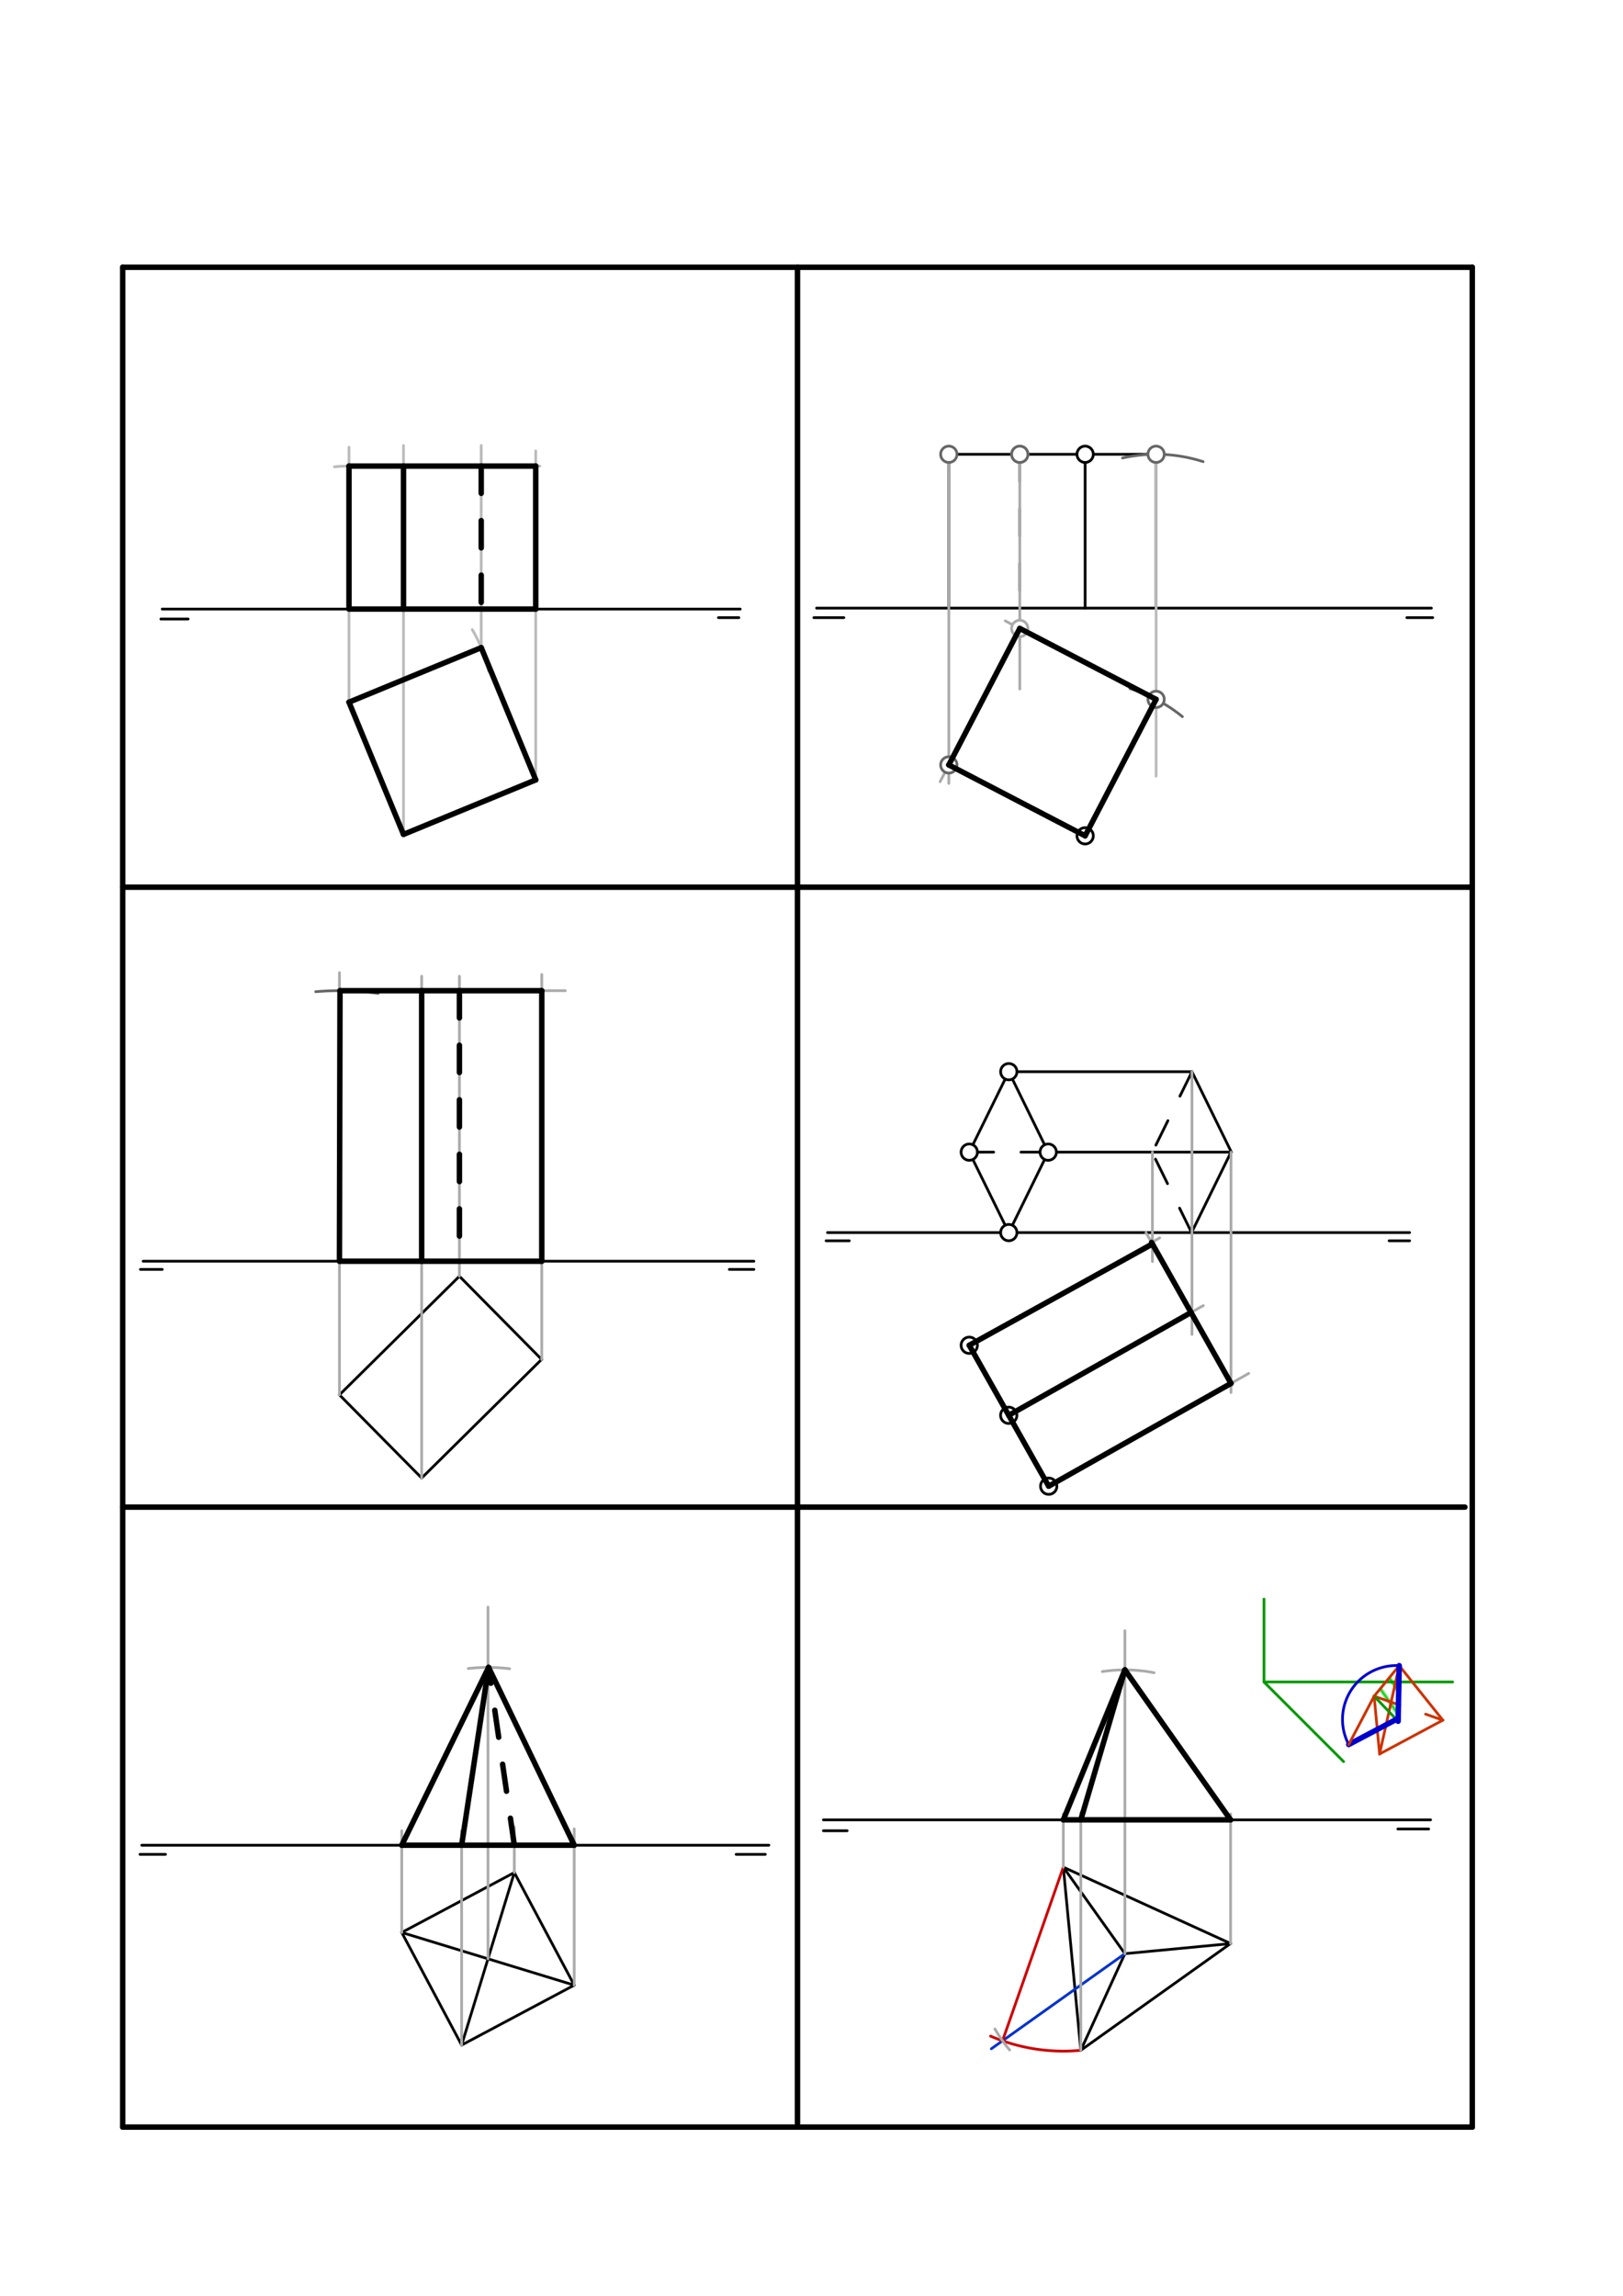 <svg xmlns="http://www.w3.org/2000/svg" class="svg--816" height="100%" preserveAspectRatio="xMidYMid meet" viewBox="0 0 595.276 841.89" width="100%"><defs><marker id="marker-arrow" markerHeight="16" markerUnits="userSpaceOnUse" markerWidth="24" orient="auto-start-reverse" refX="24" refY="4" viewBox="0 0 24 8"><path d="M 0 0 L 24 4 L 0 8 z" stroke="inherit"></path></marker></defs><g class="aux-layer--949"><g class="element--733"><defs><pattern height="5" id="fill_212_1i855g__pattern-stripes" patternTransform="rotate(-305)" patternUnits="userSpaceOnUse" width="5"><rect fill="#00cc00" height="1" transform="translate(0,0)" width="5"></rect></pattern></defs><g fill="url(#fill_212_1i855g__pattern-stripes)"><path d="M 513.2 610.8 L 512.8 631.2 L 504 622 L 513.2 610.8 Z" stroke="none"></path></g></g><g class="element--733"><line stroke="#000000" stroke-dasharray="none" stroke-linecap="round" stroke-width="1" x1="59.5" x2="271.5" y1="223.35" y2="223.35"></line></g><g class="element--733"><line stroke="#000000" stroke-dasharray="none" stroke-linecap="round" stroke-width="1" x1="59" x2="69" y1="227" y2="227"></line></g><g class="element--733"><line stroke="#000000" stroke-dasharray="none" stroke-linecap="round" stroke-width="1" x1="271" x2="263.5" y1="226.5" y2="226.5"></line></g><g class="element--733"><line stroke="#000000" stroke-dasharray="none" stroke-linecap="round" stroke-width="1" x1="176.5" x2="128" y1="237.5" y2="257.5"></line></g><g class="element--733"><line stroke="#000000" stroke-dasharray="none" stroke-linecap="round" stroke-width="1" x1="128" x2="147.992" y1="257.5" y2="305.981"></line></g><g class="element--733"><line stroke="#000000" stroke-dasharray="none" stroke-linecap="round" stroke-width="1" x1="147.992" x2="196.473" y1="305.981" y2="285.989"></line></g><g class="element--733"><line stroke="#000000" stroke-dasharray="none" stroke-linecap="round" stroke-width="1" x1="176.5" x2="196.495" y1="237.5" y2="285.989"></line></g><g class="element--733"><line stroke="#000000" stroke-dasharray="none" stroke-linecap="round" stroke-width="1" x1="298.5" x2="309.5" y1="226.5" y2="226.5"></line></g><g class="element--733"><line stroke="#000000" stroke-dasharray="none" stroke-linecap="round" stroke-width="1" x1="525.5" x2="516" y1="226.5" y2="226.5"></line></g><g class="element--733"><line stroke="#000000" stroke-dasharray="none" stroke-linecap="round" stroke-width="1" x1="398" x2="398" y1="223" y2="166.591"></line></g><g class="element--733"><line stroke="#000000" stroke-dasharray="none" stroke-linecap="round" stroke-width="1" x1="348" x2="424.025" y1="166.591" y2="166.591"></line></g><g class="element--733"><line stroke="#000000" stroke-dasharray="none" stroke-linecap="round" stroke-width="1" x1="348" x2="348" y1="166.591" y2="223"></line></g><g class="element--733"><line stroke="#000000" stroke-dasharray="none" stroke-linecap="round" stroke-width="1" x1="424.025" x2="424.025" y1="166.591" y2="223"></line></g><g class="element--733"><line stroke="#000000" stroke-dasharray="none" stroke-linecap="round" stroke-width="1" x1="299.5" x2="525" y1="223" y2="223"></line></g><g class="element--733"><line stroke="#000000" stroke-dasharray="10" stroke-linecap="round" stroke-width="1" x1="374.025" x2="374.025" y1="166.591" y2="223"></line></g><g class="element--733"><line stroke="#000000" stroke-dasharray="none" stroke-linecap="round" stroke-width="1" x1="52.5" x2="276.5" y1="462.5" y2="462.5"></line></g><g class="element--733"><line stroke="#000000" stroke-dasharray="none" stroke-linecap="round" stroke-width="1" x1="51.5" x2="59.5" y1="465.5" y2="465.5"></line></g><g class="element--733"><line stroke="#000000" stroke-dasharray="none" stroke-linecap="round" stroke-width="1" x1="276.5" x2="267.5" y1="465.5" y2="465.5"></line></g><g class="element--733"><line stroke="#000000" stroke-dasharray="none" stroke-linecap="round" stroke-width="1" x1="168.5" x2="124.5" y1="468" y2="511.5"></line></g><g class="element--733"><line stroke="#000000" stroke-dasharray="none" stroke-linecap="round" stroke-width="1" x1="124.5" x2="154.653" y1="511.5" y2="542"></line></g><g class="element--733"><line stroke="#000000" stroke-dasharray="none" stroke-linecap="round" stroke-width="1" x1="154.653" x2="198.598" y1="542" y2="498.555"></line></g><g class="element--733"><line stroke="#000000" stroke-dasharray="none" stroke-linecap="round" stroke-width="1" x1="168.5" x2="198.707" y1="468" y2="498.555"></line></g><g class="element--733"><line stroke="#000000" stroke-dasharray="none" stroke-linecap="round" stroke-width="1" x1="303.5" x2="517" y1="452" y2="452"></line></g><g class="element--733"><line stroke="#000000" stroke-dasharray="none" stroke-linecap="round" stroke-width="1" x1="303" x2="311.5" y1="455" y2="455"></line></g><g class="element--733"><line stroke="#000000" stroke-dasharray="none" stroke-linecap="round" stroke-width="1" x1="517" x2="509.5" y1="455" y2="455"></line></g><g class="element--733"><line stroke="#000000" stroke-dasharray="none" stroke-linecap="round" stroke-width="1" x1="355.5" x2="370" y1="422.5" y2="452"></line></g><g class="element--733"><line stroke="#000000" stroke-dasharray="none" stroke-linecap="round" stroke-width="1" x1="370" x2="384.457" y1="452" y2="422.5"></line></g><g class="element--733"><line stroke="#000000" stroke-dasharray="none" stroke-linecap="round" stroke-width="1" x1="384.457" x2="370" y1="422.5" y2="393"></line></g><g class="element--733"><line stroke="#000000" stroke-dasharray="none" stroke-linecap="round" stroke-width="1" x1="370" x2="355.5" y1="393" y2="422.5"></line></g><g class="element--733"><line stroke="#000000" stroke-dasharray="none" stroke-linecap="round" stroke-width="1" x1="384.457" x2="451.5" y1="422.5" y2="422.5"></line></g><g class="element--733"><line stroke="#000000" stroke-dasharray="none" stroke-linecap="round" stroke-width="1" x1="451.5" x2="437.043" y1="422.5" y2="452"></line></g><g class="element--733"><line stroke="#000000" stroke-dasharray="none" stroke-linecap="round" stroke-width="1" x1="370" x2="437.181" y1="393" y2="393"></line></g><g class="element--733"><line stroke="#000000" stroke-dasharray="none" stroke-linecap="round" stroke-width="1" x1="437.181" x2="451.638" y1="393" y2="422.5"></line></g><g class="element--733"><line stroke="#000000" stroke-dasharray="10" stroke-linecap="round" stroke-width="1" x1="437.043" x2="422.543" y1="452" y2="422.5"></line></g><g class="element--733"><line stroke="#000000" stroke-dasharray="10" stroke-linecap="round" stroke-width="1" x1="437.181" x2="422.681" y1="393" y2="422.5"></line></g><g class="element--733"><line stroke="#000000" stroke-dasharray="10" stroke-linecap="round" stroke-width="1" x1="384.457" x2="355.5" y1="422.5" y2="422.5"></line></g><g class="element--733"><line stroke="#000000" stroke-dasharray="none" stroke-linecap="round" stroke-width="1" x1="355.5" x2="384.637" y1="493.32" y2="545"></line></g><g class="element--733"><line stroke="#000000" stroke-dasharray="none" stroke-linecap="round" stroke-width="1" x1="52" x2="282" y1="676.65" y2="676.65"></line></g><g class="element--733"><line stroke="#000000" stroke-dasharray="none" stroke-linecap="round" stroke-width="1" x1="51.35" x2="60.7" y1="680" y2="680"></line></g><g class="element--733"><line stroke="#000000" stroke-dasharray="none" stroke-linecap="round" stroke-width="1" x1="280.7" x2="270" y1="680" y2="680"></line></g><g class="element--733"><line stroke="#000000" stroke-dasharray="none" stroke-linecap="round" stroke-width="1" x1="188.7" x2="147.35" y1="686.65" y2="708.65"></line></g><g class="element--733"><line stroke="#000000" stroke-dasharray="none" stroke-linecap="round" stroke-width="1" x1="147.35" x2="169.319" y1="708.65" y2="749.941"></line></g><g class="element--733"><line stroke="#000000" stroke-dasharray="none" stroke-linecap="round" stroke-width="1" x1="169.319" x2="210.61" y1="749.941" y2="727.972"></line></g><g class="element--733"><line stroke="#000000" stroke-dasharray="none" stroke-linecap="round" stroke-width="1" x1="210.61" x2="188.641" y1="727.972" y2="686.681"></line></g><g class="element--733"><line stroke="#000000" stroke-dasharray="none" stroke-linecap="round" stroke-width="1" x1="147.35" x2="210.61" y1="708.65" y2="727.972"></line></g><g class="element--733"><line stroke="#000000" stroke-dasharray="none" stroke-linecap="round" stroke-width="1" x1="188.641" x2="169.319" y1="686.681" y2="749.941"></line></g><g class="element--733"><line stroke="#000000" stroke-dasharray="none" stroke-linecap="round" stroke-width="1" x1="302" x2="524.7" y1="667.35" y2="667.35"></line></g><g class="element--733"><line stroke="#000000" stroke-dasharray="none" stroke-linecap="round" stroke-width="1" x1="302" x2="310.7" y1="671.35" y2="671.35"></line></g><g class="element--733"><line stroke="#000000" stroke-dasharray="none" stroke-linecap="round" stroke-width="1" x1="524" x2="512.7" y1="670.7" y2="670.7"></line></g><g class="element--733"><line stroke="#000000" stroke-dasharray="none" stroke-linecap="round" stroke-width="1" x1="451.35" x2="390" y1="712.7" y2="684.7"></line></g><g class="element--733"><line stroke="#000000" stroke-dasharray="none" stroke-linecap="round" stroke-width="1" x1="396.413" x2="390" y1="751.859" y2="684.7"></line></g><g class="element--733"><line stroke="#000000" stroke-dasharray="none" stroke-linecap="round" stroke-width="1" x1="396.413" x2="451.35" y1="751.859" y2="712.7"></line></g><g class="element--733"><line stroke="#000000" stroke-dasharray="none" stroke-linecap="round" stroke-width="1" x1="412.583" x2="390" y1="716.429" y2="684.7"></line></g><g class="element--733"><line stroke="#000000" stroke-dasharray="none" stroke-linecap="round" stroke-width="1" x1="412.583" x2="451.306" y1="716.429" y2="712.731"></line></g><g class="element--733"><line stroke="#000000" stroke-dasharray="none" stroke-linecap="round" stroke-width="1" x1="412.583" x2="396.413" y1="716.429" y2="751.859"></line></g><g class="element--733"><line stroke="#bbbbbb" stroke-dasharray="none" stroke-linecap="round" stroke-width="1" x1="128" x2="128" y1="257.5" y2="164"></line></g><g class="element--733"><path d="M 173.206 230.88 A 52.462 52.462 0 0 1 179.224 246.173" fill="none" stroke="#bbbbbb" stroke-dasharray="none" stroke-linecap="round" stroke-width="1"></path></g><g class="element--733"><path d="M 122.651 171.183 A 52.441 52.441 0 0 1 133.406 171.188" fill="none" stroke="#bbbbbb" stroke-dasharray="none" stroke-linecap="round" stroke-width="1"></path></g><g class="element--733"><line stroke="#bbbbbb" stroke-dasharray="none" stroke-linecap="round" stroke-width="1" x1="128" x2="198" y1="170.909" y2="170.909"></line></g><g class="element--733"><line stroke="#bbbbbb" stroke-dasharray="none" stroke-linecap="round" stroke-width="1" x1="147.992" x2="147.992" y1="305.981" y2="163.35"></line></g><g class="element--733"><line stroke="#bbbbbb" stroke-dasharray="none" stroke-linecap="round" stroke-width="1" x1="176.5" x2="176.5" y1="237.5" y2="163.35"></line></g><g class="element--733"><line stroke="#bbbbbb" stroke-dasharray="none" stroke-linecap="round" stroke-width="1" x1="196.495" x2="196.495" y1="285.989" y2="165.35"></line></g><g class="element--733"><line stroke="#bbbbbb" stroke-dasharray="none" stroke-linecap="round" stroke-width="1" x1="424.025" x2="424.025" y1="166.591" y2="284.65"></line></g><g class="element--733"><path d="M 411.706 167.952 A 56.409 56.409 0 0 1 441.28 169.294" fill="none" stroke="#666666" stroke-dasharray="none" stroke-linecap="round" stroke-width="1"></path></g><g class="element--733"><path d="M 414.445 252.541 A 56.409 56.409 0 0 1 433.676 262.805" fill="none" stroke="#666666" stroke-dasharray="none" stroke-linecap="round" stroke-width="1"></path></g><g class="element--733"><line stroke="#666666" stroke-dasharray="none" stroke-linecap="round" stroke-width="1" x1="398" x2="424.025" y1="306.5" y2="256.453"></line></g><g class="element--733"><line stroke="#aaaaaa" stroke-dasharray="none" stroke-linecap="round" stroke-width="1" x1="374.025" x2="374.025" y1="166.591" y2="252.65"></line></g><g class="element--733"><line stroke="#aaaaaa" stroke-dasharray="none" stroke-linecap="round" stroke-width="1" x1="424.025" x2="368.7" y1="256.453" y2="227.684"></line></g><g class="element--733"><line stroke="#aaaaaa" stroke-dasharray="none" stroke-linecap="round" stroke-width="1" x1="374.025" x2="344.802" y1="230.453" y2="286.65"></line></g><g class="element--733"><line stroke="#aaaaaa" stroke-dasharray="none" stroke-linecap="round" stroke-width="1" x1="348" x2="348" y1="166.591" y2="287.3"></line></g><g class="element--733"><line stroke="#666666" stroke-dasharray="none" stroke-linecap="round" stroke-width="1" x1="348" x2="398" y1="280.5" y2="306.5"></line></g><g class="element--733"><line stroke="#aaaaaa" stroke-dasharray="none" stroke-linecap="round" stroke-width="1" x1="124.5" x2="124.5" y1="511.5" y2="356.7"></line></g><g class="element--733"><path d="M 115.805 363.669 A 99.213 99.213 0 0 1 138.703 364.309" fill="none" stroke="#666666" stroke-dasharray="none" stroke-linecap="round" stroke-width="1"></path></g><g class="element--733"><line stroke="#aaaaaa" stroke-dasharray="none" stroke-linecap="round" stroke-width="1" x1="124.703" x2="207.35" y1="363.288" y2="363.288"></line></g><g class="element--733"><line stroke="#aaaaaa" stroke-dasharray="none" stroke-linecap="round" stroke-width="1" x1="154.653" x2="154.653" y1="542" y2="358"></line></g><g class="element--733"><line stroke="#aaaaaa" stroke-dasharray="none" stroke-linecap="round" stroke-width="1" x1="168.5" x2="168.5" y1="468" y2="358"></line></g><g class="element--733"><line stroke="#aaaaaa" stroke-dasharray="none" stroke-linecap="round" stroke-width="1" x1="198.707" x2="198.707" y1="498.555" y2="357.35"></line></g><g class="element--733"><line stroke="#aaaaaa" stroke-dasharray="none" stroke-linecap="round" stroke-width="1" x1="384.637" x2="458" y1="545" y2="503.638"></line></g><g class="element--733"><line stroke="#aaaaaa" stroke-dasharray="none" stroke-linecap="round" stroke-width="1" x1="451.5" x2="451.5" y1="422.5" y2="510.65"></line></g><g class="element--733"><line stroke="#aaaaaa" stroke-dasharray="none" stroke-linecap="round" stroke-width="1" x1="369.978" x2="441.35" y1="519" y2="478.761"></line></g><g class="element--733"><line stroke="#aaaaaa" stroke-dasharray="none" stroke-linecap="round" stroke-width="1" x1="437.181" x2="437.181" y1="393" y2="489.35"></line></g><g class="element--733"><line stroke="#aaaaaa" stroke-dasharray="none" stroke-linecap="round" stroke-width="1" x1="355.5" x2="425.35" y1="493.32" y2="453.939"></line></g><g class="element--733"><line stroke="#aaaaaa" stroke-dasharray="none" stroke-linecap="round" stroke-width="1" x1="422.681" x2="422.681" y1="422.5" y2="462.65"></line></g><g class="element--733"><line stroke="#aaaaaa" stroke-dasharray="none" stroke-linecap="round" stroke-width="1" x1="451.5" x2="420.32" y1="507.303" y2="452"></line></g><g class="element--733"><line stroke="#aaaaaa" stroke-dasharray="none" stroke-linecap="round" stroke-width="1" x1="178.98" x2="178.98" y1="718.311" y2="589.35"></line></g><g class="element--733"><path d="M 171.753 611.855 A 65.197 65.197 0 0 1 186.915 611.938" fill="none" stroke="#aaaaaa" stroke-dasharray="none" stroke-linecap="round" stroke-width="1"></path></g><g class="element--733"><line stroke="#aaaaaa" stroke-dasharray="none" stroke-linecap="round" stroke-width="1" x1="147.35" x2="147.35" y1="708.65" y2="671.35"></line></g><g class="element--733"><line stroke="#aaaaaa" stroke-dasharray="none" stroke-linecap="round" stroke-width="1" x1="169.319" x2="169.319" y1="749.941" y2="671.35"></line></g><g class="element--733"><line stroke="#aaaaaa" stroke-dasharray="none" stroke-linecap="round" stroke-width="1" x1="188.641" x2="188.641" y1="686.681" y2="670"></line></g><g class="element--733"><line stroke="#aaaaaa" stroke-dasharray="none" stroke-linecap="round" stroke-width="1" x1="210.61" x2="210.61" y1="727.972" y2="670.65"></line></g><g class="element--733"><line stroke="#009900" stroke-dasharray="none" stroke-linecap="round" stroke-width="1" x1="463.6" x2="463.6" y1="586.4" y2="616.8"></line></g><g class="element--733"><line stroke="#009900" stroke-dasharray="none" stroke-linecap="round" stroke-width="1" x1="463.6" x2="492.8" y1="616.8" y2="646"></line></g><g class="element--733"><line stroke="#009900" stroke-dasharray="none" stroke-linecap="round" stroke-width="1" x1="463.6" x2="532.8" y1="616.8" y2="616.8"></line></g><g class="element--733"><line stroke="#cc3300" stroke-dasharray="none" stroke-linecap="round" stroke-width="1" x1="504" x2="506" y1="622" y2="643.2"></line></g><g class="element--733"><line stroke="#cc3300" stroke-dasharray="none" stroke-linecap="round" stroke-width="1" x1="506" x2="529.2" y1="643.2" y2="630.8"></line></g><g class="element--733"><line stroke="#cc3300" stroke-dasharray="10" stroke-linecap="round" stroke-width="1" x1="504" x2="529.2" y1="622" y2="630.8"></line></g><g class="element--733"><line stroke="#cc3300" stroke-dasharray="none" stroke-linecap="round" stroke-width="1" x1="513.2" x2="506" y1="610.8" y2="643.2"></line></g><g class="element--733"><line stroke="#cc3300" stroke-dasharray="none" stroke-linecap="round" stroke-width="1" x1="513.2" x2="504" y1="610.8" y2="622"></line></g><g class="element--733"><line stroke="#cc3300" stroke-dasharray="none" stroke-linecap="round" stroke-width="1" x1="513.2" x2="529.2" y1="610.8" y2="630.8"></line></g><g class="element--733"><line stroke="#009900" stroke-dasharray="none" stroke-linecap="round" stroke-width="1" x1="512.8" x2="513.2" y1="631.2" y2="610.8"></line></g><g class="element--733"><line stroke="#009900" stroke-dasharray="none" stroke-linecap="round" stroke-width="1" x1="512.8" x2="504" y1="631.2" y2="622"></line></g><g class="element--733"><line stroke="#0000cc" stroke-dasharray="none" stroke-linecap="round" stroke-width="2" x1="512.8" x2="513.2" y1="631.2" y2="610.8"></line></g><g class="element--733"><path d="M 513.2 610.8 A 19.74 19.74 0 0 0 494.685 639.728" fill="none" stroke="#0000cc" stroke-dasharray="none" stroke-linecap="round" stroke-width="1"></path></g><g class="element--733"><line stroke="#0000cc" stroke-dasharray="none" stroke-linecap="round" stroke-width="2" x1="512.821" x2="494.685" y1="630.154" y2="639.728"></line></g><g class="element--733"><line stroke="#cc3300" stroke-dasharray="none" stroke-linecap="round" stroke-width="1" x1="504" x2="494.685" y1="622" y2="639.728"></line></g><g class="element--733"><line stroke="#0033cc" stroke-dasharray="none" stroke-linecap="round" stroke-width="1" x1="412.583" x2="363.6" y1="716.429" y2="751.293"></line></g><g class="element--733"><path d="M 396.413 751.859 A 67.465 67.465 0 0 1 363.297 746.655" fill="none" stroke="#cc0000" stroke-dasharray="none" stroke-linecap="round" stroke-width="1"></path></g><g class="element--733"><line stroke="#cc0000" stroke-dasharray="none" stroke-linecap="round" stroke-width="1" x1="367.703" x2="390" y1="748.373" y2="684.7"></line></g><g class="element--733"><line stroke="#aaaaaa" stroke-dasharray="none" stroke-linecap="round" stroke-width="1" x1="412.583" x2="412.583" y1="716.429" y2="598"></line></g><g class="element--733"><path d="M 364.895 744.007 A 55.088 55.088 0 0 0 370.305 751.745" fill="none" stroke="#aaaaaa" stroke-dasharray="none" stroke-linecap="round" stroke-width="1"></path></g><g class="element--733"><path d="M 404.304 612.985 A 54.992 54.992 0 0 1 423.29 613.41" fill="none" stroke="#aaaaaa" stroke-dasharray="none" stroke-linecap="round" stroke-width="1"></path></g><g class="element--733"><line stroke="#aaaaaa" stroke-dasharray="none" stroke-linecap="round" stroke-width="1" x1="390" x2="390" y1="684.7" y2="665.2"></line></g><g class="element--733"><line stroke="#aaaaaa" stroke-dasharray="none" stroke-linecap="round" stroke-width="1" x1="396.413" x2="396.413" y1="751.859" y2="664.8"></line></g><g class="element--733"><line stroke="#aaaaaa" stroke-dasharray="none" stroke-linecap="round" stroke-width="1" x1="451.35" x2="451.35" y1="712.7" y2="665.2"></line></g><g class="element--733"><circle cx="398" cy="306.5" r="3" stroke="#000000" stroke-width="1" fill="#ffffff"></circle>}</g><g class="element--733"><circle cx="398" cy="166.591" r="3" stroke="#000000" stroke-width="1" fill="#ffffff"></circle>}</g><g class="element--733"><circle cx="369.978" cy="519" r="3" stroke="#000000" stroke-width="1" fill="#ffffff"></circle>}</g><g class="element--733"><circle cx="355.5" cy="493.32" r="3" stroke="#000000" stroke-width="1" fill="#ffffff"></circle>}</g><g class="element--733"><circle cx="384.637" cy="545" r="3" stroke="#000000" stroke-width="1" fill="#ffffff"></circle>}</g><g class="element--733"><circle cx="384.457" cy="422.5" r="3" stroke="#000000" stroke-width="1" fill="#ffffff"></circle>}</g><g class="element--733"><circle cx="370" cy="393" r="3" stroke="#000000" stroke-width="1" fill="#ffffff"></circle>}</g><g class="element--733"><circle cx="355.5" cy="422.5" r="3" stroke="#000000" stroke-width="1" fill="#ffffff"></circle>}</g><g class="element--733"><circle cx="370" cy="452" r="3" stroke="#000000" stroke-width="1" fill="#ffffff"></circle>}</g><g class="element--733"><circle cx="424.025" cy="166.591" r="3" stroke="#666666" stroke-width="1" fill="#ffffff"></circle>}</g><g class="element--733"><circle cx="424.025" cy="256.453" r="3" stroke="#666666" stroke-width="1" fill="#ffffff"></circle>}</g><g class="element--733"><circle cx="374.025" cy="166.591" r="3" stroke="#aaaaaa" stroke-width="1" fill="#ffffff"></circle>}</g><g class="element--733"><circle cx="374.025" cy="230.453" r="3" stroke="#aaaaaa" stroke-width="1" fill="#ffffff"></circle>}</g><g class="element--733"><circle cx="348" cy="280.5" r="3" stroke="#666666" stroke-width="1" fill="#ffffff"></circle>}</g><g class="element--733"><circle cx="348" cy="166.591" r="3" stroke="#666666" stroke-width="1" fill="#ffffff"></circle>}</g><g class="element--733"><circle cx="374.025" cy="166.591" r="3" stroke="#666666" stroke-width="1" fill="#ffffff"></circle>}</g></g><g class="main-layer--75a"><g class="element--733"><line stroke="#000000" stroke-dasharray="none" stroke-linecap="round" stroke-width="2" x1="45" x2="45" y1="98" y2="780"></line></g><g class="element--733"><line stroke="#000000" stroke-dasharray="none" stroke-linecap="round" stroke-width="2" x1="45" x2="540" y1="98" y2="98"></line></g><g class="element--733"><line stroke="#000000" stroke-dasharray="none" stroke-linecap="round" stroke-width="2" x1="540" x2="540" y1="98" y2="780.016"></line></g><g class="element--733"><line stroke="#000000" stroke-dasharray="none" stroke-linecap="round" stroke-width="2" x1="540" x2="45" y1="780.016" y2="780.016"></line></g><g class="element--733"><line stroke="#000000" stroke-dasharray="none" stroke-linecap="round" stroke-width="2" x1="292.5" x2="292.5" y1="98" y2="778.7"></line></g><g class="element--733"><line stroke="#000000" stroke-dasharray="none" stroke-linecap="round" stroke-width="2" x1="45" x2="540" y1="325.339" y2="325.339"></line></g><g class="element--733"><line stroke="#000000" stroke-dasharray="none" stroke-linecap="round" stroke-width="2" x1="45" x2="537.3" y1="552.677" y2="552.677"></line></g><g class="element--733"><line stroke="#000000" stroke-dasharray="none" stroke-linecap="round" stroke-width="2" x1="128" x2="128" y1="223.35" y2="170.909"></line></g><g class="element--733"><line stroke="#000000" stroke-dasharray="none" stroke-linecap="round" stroke-width="2" x1="128" x2="196.495" y1="170.909" y2="170.909"></line></g><g class="element--733"><line stroke="#000000" stroke-dasharray="none" stroke-linecap="round" stroke-width="2" x1="196.495" x2="196.495" y1="170.909" y2="223.35"></line></g><g class="element--733"><line stroke="#000000" stroke-dasharray="none" stroke-linecap="round" stroke-width="2" x1="196.495" x2="128" y1="223.35" y2="223.35"></line></g><g class="element--733"><line stroke="#000000" stroke-dasharray="none" stroke-linecap="round" stroke-width="2" x1="128" x2="176.5" y1="257.5" y2="237.5"></line></g><g class="element--733"><line stroke="#000000" stroke-dasharray="none" stroke-linecap="round" stroke-width="2" x1="176.5" x2="196.495" y1="237.5" y2="285.989"></line></g><g class="element--733"><line stroke="#000000" stroke-dasharray="none" stroke-linecap="round" stroke-width="2" x1="196.495" x2="147.992" y1="285.989" y2="305.981"></line></g><g class="element--733"><line stroke="#000000" stroke-dasharray="none" stroke-linecap="round" stroke-width="2" x1="147.992" x2="128" y1="305.981" y2="257.5"></line></g><g class="element--733"><line stroke="#000000" stroke-dasharray="none" stroke-linecap="round" stroke-width="2" x1="147.992" x2="147.992" y1="223.35" y2="170.909"></line></g><g class="element--733"><line stroke="#000000" stroke-dasharray="10" stroke-linecap="round" stroke-width="2" x1="176.5" x2="176.5" y1="170.909" y2="223.35"></line></g><g class="element--733"><line stroke="#000000" stroke-dasharray="none" stroke-linecap="round" stroke-width="2" x1="424.025" x2="374.025" y1="256.453" y2="230.453"></line></g><g class="element--733"><line stroke="#000000" stroke-dasharray="none" stroke-linecap="round" stroke-width="2" x1="374.025" x2="348" y1="230.453" y2="280.5"></line></g><g class="element--733"><line stroke="#000000" stroke-dasharray="none" stroke-linecap="round" stroke-width="2" x1="398" x2="348" y1="306.5" y2="280.5"></line></g><g class="element--733"><line stroke="#000000" stroke-dasharray="none" stroke-linecap="round" stroke-width="2" x1="424.025" x2="398" y1="256.453" y2="306.5"></line></g><g class="element--733"><line stroke="#000000" stroke-dasharray="none" stroke-linecap="round" stroke-width="2" x1="124.5" x2="124.703" y1="462.5" y2="363.288"></line></g><g class="element--733"><line stroke="#000000" stroke-dasharray="none" stroke-linecap="round" stroke-width="2" x1="124.703" x2="198.707" y1="363.288" y2="363.288"></line></g><g class="element--733"><line stroke="#000000" stroke-dasharray="none" stroke-linecap="round" stroke-width="2" x1="198.707" x2="198.707" y1="363.288" y2="462.5"></line></g><g class="element--733"><line stroke="#000000" stroke-dasharray="none" stroke-linecap="round" stroke-width="2" x1="198.707" x2="124.5" y1="462.5" y2="462.5"></line></g><g class="element--733"><line stroke="#000000" stroke-dasharray="none" stroke-linecap="round" stroke-width="2" x1="154.653" x2="154.653" y1="462.5" y2="363.288"></line></g><g class="element--733"><line stroke="#000000" stroke-dasharray="10" stroke-linecap="round" stroke-width="2" x1="168.5" x2="168.5" y1="363.288" y2="462.5"></line></g><g class="element--733"><line stroke="#000000" stroke-dasharray="none" stroke-linecap="round" stroke-width="2" x1="451.5" x2="422.363" y1="507.303" y2="455.623"></line></g><g class="element--733"><line stroke="#000000" stroke-dasharray="none" stroke-linecap="round" stroke-width="2" x1="422.681" x2="355.5" y1="456.187" y2="493.32"></line></g><g class="element--733"><line stroke="#000000" stroke-dasharray="none" stroke-linecap="round" stroke-width="2" x1="436.841" x2="369.978" y1="481.303" y2="519"></line></g><g class="element--733"><line stroke="#000000" stroke-dasharray="none" stroke-linecap="round" stroke-width="2" x1="451.5" x2="384.637" y1="507.303" y2="545"></line></g><g class="element--733"><line stroke="#000000" stroke-dasharray="none" stroke-linecap="round" stroke-width="2" x1="384.637" x2="355.5" y1="545" y2="493.32"></line></g><g class="element--733"><line stroke="#000000" stroke-dasharray="none" stroke-linecap="round" stroke-width="2" x1="179.198" x2="147.35" y1="611.454" y2="676.65"></line></g><g class="element--733"><line stroke="#000000" stroke-dasharray="none" stroke-linecap="round" stroke-width="2" x1="179.198" x2="169.319" y1="611.454" y2="676.65"></line></g><g class="element--733"><line stroke="#000000" stroke-dasharray="none" stroke-linecap="round" stroke-width="2" x1="179.198" x2="210.61" y1="611.454" y2="676.65"></line></g><g class="element--733"><line stroke="#000000" stroke-dasharray="10" stroke-linecap="round" stroke-width="2" x1="188.641" x2="179.198" y1="676.65" y2="611.454"></line></g><g class="element--733"><line stroke="#000000" stroke-dasharray="none" stroke-linecap="round" stroke-width="2" x1="147.35" x2="210.61" y1="676.65" y2="676.65"></line></g><g class="element--733"><line stroke="#000000" stroke-dasharray="none" stroke-linecap="round" stroke-width="2" x1="451.35" x2="412.583" y1="667.35" y2="612.358"></line></g><g class="element--733"><line stroke="#000000" stroke-dasharray="none" stroke-linecap="round" stroke-width="2" x1="412.583" x2="390" y1="612.358" y2="667.35"></line></g><g class="element--733"><line stroke="#000000" stroke-dasharray="none" stroke-linecap="round" stroke-width="2" x1="396.413" x2="412.583" y1="667.35" y2="612.358"></line></g><g class="element--733"><line stroke="#000000" stroke-dasharray="none" stroke-linecap="round" stroke-width="2" x1="390" x2="451.35" y1="667.35" y2="667.35"></line></g></g><g class="snaps-layer--ac6"></g><g class="temp-layer--52d"></g></svg>